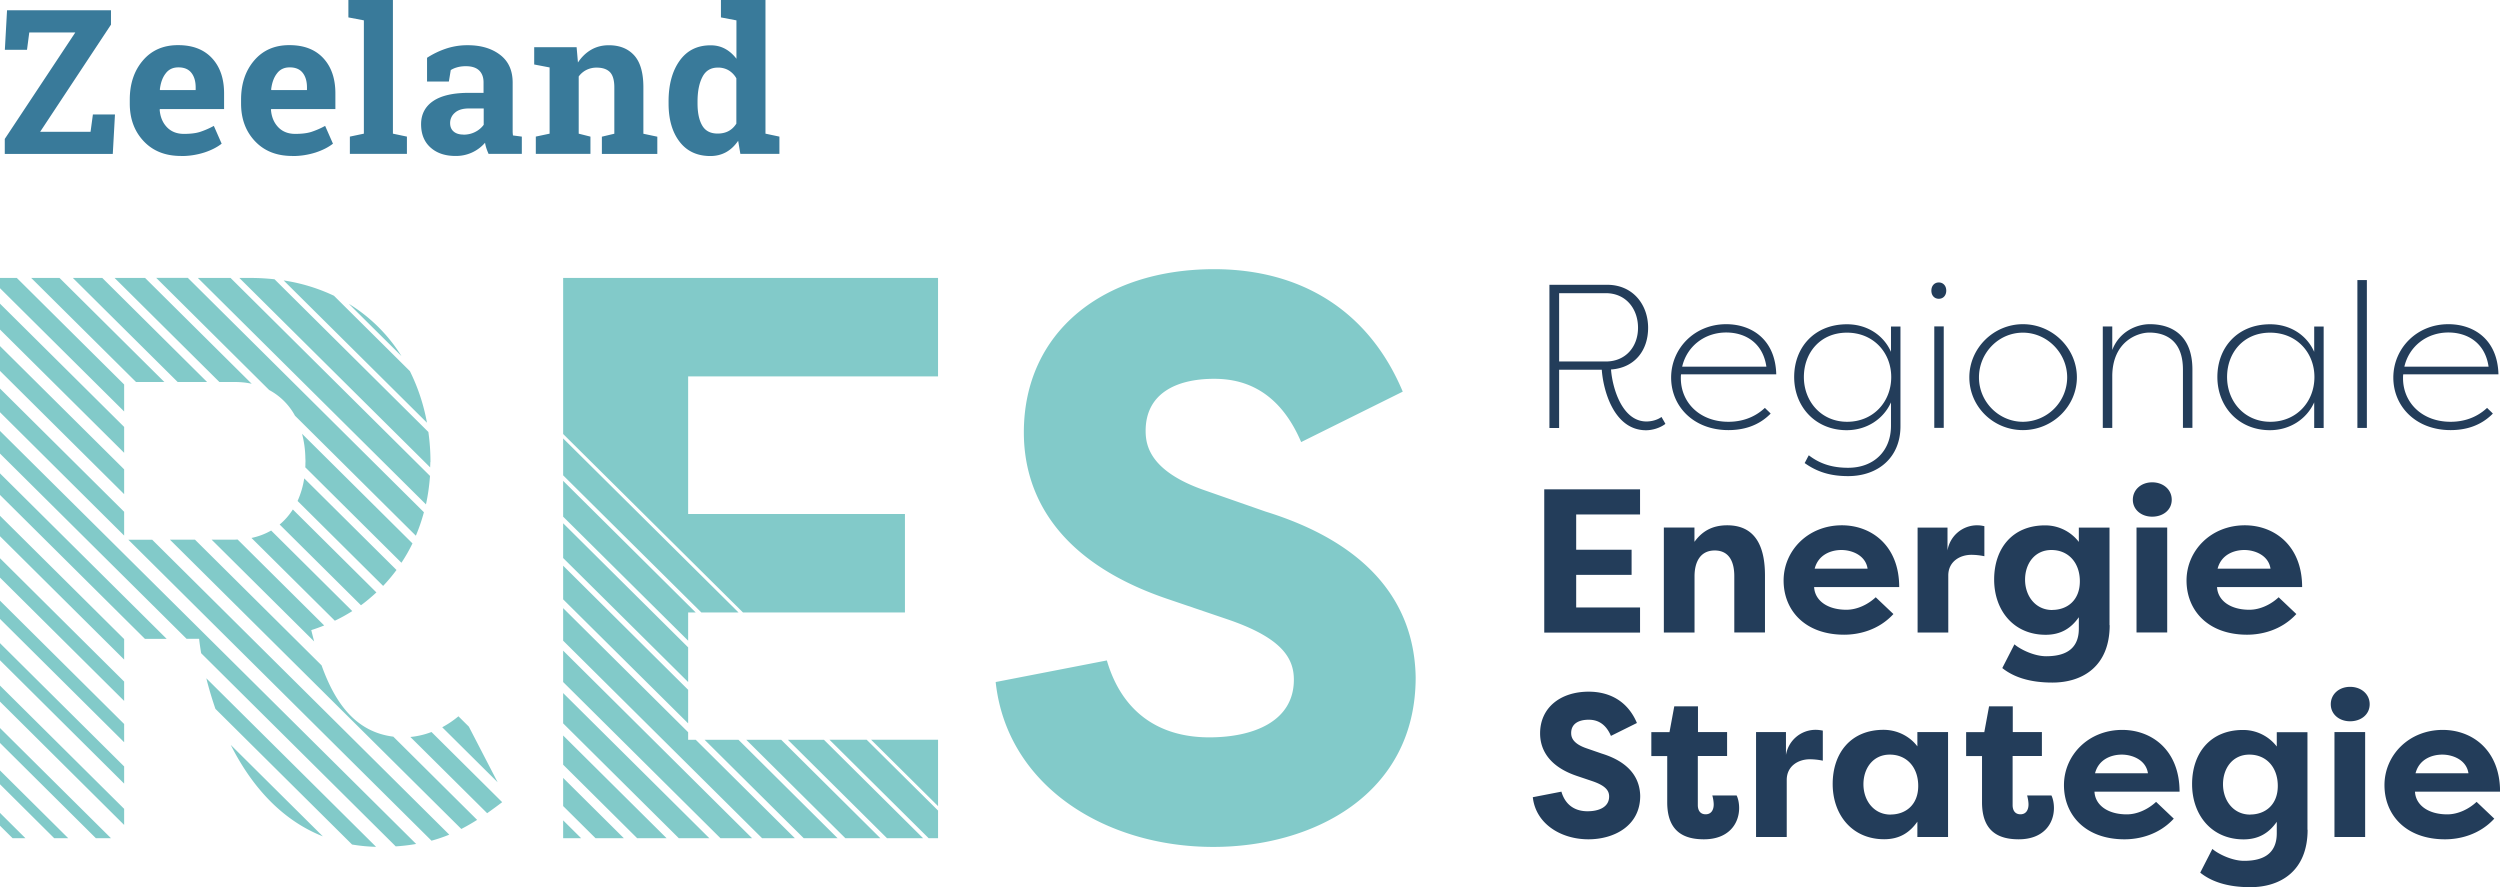 <svg width="186" height="66" viewBox="0 0 186 66" fill="none" xmlns="http://www.w3.org/2000/svg"><g clip-path="url(#clip0_1178_3)"><path d="M0 61.433l.938.93h.955L0 60.48v.954zm0-3.082l4.035 4.013h1.043L0 57.322v1.03zM0 52.2l9.236 9.175v-1.197L0 51.008V52.2zm0 3.076l7.133 7.087h1.124L0 54.166v1.11zm12.403-7.742L0 35.22v1.602l10.785 10.712h1.618zM24.02 62.225l-6.853-6.805c1.427 2.839 3.61 5.521 6.854 6.805zM0 49.124L9.236 58.3v-1.277L0 47.852v1.272zm0-10.747v1.52l9.236 9.175v-1.526L0 38.376zm0 4.596l9.236 9.175v-1.44L0 41.533v1.44zm0 3.075l9.236 9.175v-1.358L0 44.69v1.358zm30.531 8.782l5.713 5.672c.367-.26.74-.532 1.118-.821l-5.259-5.22a6.034 6.034 0 01-1.566.37h-.006zM9.544 40.151l22.56 22.397c.46-.127.902-.277 1.321-.45l-22.099-21.94H9.544v-.007zm14.384 9.355l-9.422-9.355h-1.864l21.68 21.524c.402-.208.792-.433 1.176-.676l-6.236-6.192c-2.778-.352-4.315-2.457-5.334-5.295v-.006zM9.236 38.076L0 28.906v1.764l9.236 9.175v-1.769zm6.795 14.667l10.162 10.089c.57.098 1.165.156 1.788.173l-12.63-12.54c.18.723.407 1.492.68 2.284v-.006zM0 33.746l13.883 13.783h.931c.035.323.088.682.152 1.07L29.442 62.97a13.333 13.333 0 001.52-.18L0 32.063v1.683zm21.785 4.162c-.274.428-.6.804-.979 1.116l6.05 6.007c.408-.295.781-.619 1.148-.954l-6.213-6.169h-.006zm.931-3.138l7.151 7.099a12.1 12.1 0 00.821-1.44l-8.216-8.157a7.54 7.54 0 01.244 1.717c0 .11.012.214.012.323 0 .07-.006.14-.006.214 0 .081 0 .162-.011.243h.005zm-.081.82a6.587 6.587 0 01-.495 1.682l6.365 6.32c.355-.376.687-.77.995-1.186l-6.86-6.81-.005-.006zm.518 11.291c.332-.104.652-.22.967-.347l-6.44-6.394c-.076 0-.146.011-.222.011h-1.712l7.629 7.574c-.076-.277-.146-.56-.216-.844h-.006zm7.343-19.269l-5.648-5.608a13.466 13.466 0 00-3.745-1.14l10.663 10.587a14.453 14.453 0 00-1.27-3.84zm1.532 6.764c0-.757-.053-1.509-.157-2.237l-11.443-11.36a16.154 16.154 0 00-1.782-.1h-.838l14.197 14.096c0-.133.011-.266.011-.399h.012zM20.177 39.47a4.986 4.986 0 01-1.467.554l6.202 6.157c.454-.213.885-.456 1.298-.716l-6.033-5.99v-.006zM9.236 34.92L0 25.75v1.844l9.236 9.17v-1.845zM25.948 22.6l3.92 3.89a12.015 12.015 0 00-3.92-3.89zm8.159 30.693a7.21 7.21 0 01-1.206.815l4.123 4.093-2.143-4.14-.774-.768zM9.236 28.606L1.252 20.68H0v.763l9.236 9.17v-2.007zm2.993-.185L4.43 20.68H2.323l7.798 7.741h2.108zm-2.993 3.342L0 22.593v1.926l9.236 9.169v-1.925zm12.706-.839l8.997 8.933c.239-.561.437-1.145.6-1.746L13.976 20.674h-2.353l8.403 8.343a4.725 4.725 0 011.916 1.902v.005zm10.051 4.486L17.155 20.68h-2.434l16.97 16.847c.15-.688.25-1.394.302-2.122v.006zm-14.541-6.989c.414 0 .804.035 1.176.11.035.006.065.017.1.023l-7.932-7.874h-2.27l7.797 7.741h1.135-.006zm-2.044 0L7.611 20.68h-2.19l7.798 7.741h2.19zm26.49 28.473l5.509 5.47h2.19l-7.699-7.643v2.173zm9.3-1.856v-.56l-9.3-9.233v2.422l14.803 14.697h2.44l-7.378-7.325h-.565zm-9.3-1.219l8.607 8.544h2.271l-10.878-10.8v2.256zm0-3.076l11.705 11.62h2.352L41.898 48.407v2.336zm19.817 4.295l7.378 7.326h.698v-2.059l-5.31-5.267h-2.766zm-9.295 0l7.379 7.326h2.521l-7.378-7.325h-2.521zm6.197 0l7.378 7.326h2.684l-7.378-7.325h-2.684zm-3.098 0l7.378 7.326H65.5l-7.378-7.325h-2.603zm-.571-9.469l-13.05-12.95v2.746l10.284 10.204h2.766zm-3.75 0h.565l-9.865-9.794v2.665l9.3 9.227V45.57zm13.615 9.469l4.978 4.938v-4.938h-4.978zm-9.533-9.469h12.048v-7.325h-16.13v-10.24H69.79V20.68H41.898v11.609l13.382 13.28zM41.898 62.364h1.34l-1.34-1.33v1.33zm0-2.394l2.411 2.394h2.108l-4.519-4.487v2.093zm9.3-11.806l-9.3-9.232v2.584l9.3 9.227v-2.579zm0 3.157l-9.3-9.233v2.504l9.3 9.227V51.32zm31.154-2.179c1.078 3.694 3.721 5.717 7.617 5.717 3.296 0 6.295-1.19 6.295-4.29 0-1.607-.897-3.098-4.857-4.463l-4.56-1.55c-9.293-3.156-10.673-8.931-10.673-12.383 0-7.504 5.94-12.146 14.156-12.146 6.475 0 11.518 3.098 14.034 9.111l-7.559 3.752c-1.799-4.226-4.74-4.706-6.475-4.706-2.877 0-5.095 1.133-5.095 3.868 0 1.07.297 3.035 4.495 4.463l4.438 1.55c9.416 2.92 11.093 8.515 11.157 12.325 0 8.753-7.675 12.621-15.053 12.621-8.036 0-15.356-4.527-16.195-12.268l8.275-1.607v.006z" fill="#82CAC9"/><path d="M115.277 31.838v-10.65h4.292c1.933 0 3.051 1.492 3.051 3.198 0 1.705-1.013 2.983-2.76 3.104.093 1.307.797 3.868 2.638 3.868.366 0 .797-.104 1.118-.335.093.167.198.335.291.514-.414.318-.996.474-1.439.474-2.439 0-3.202-3.075-3.295-4.503h-3.174v4.336h-.722v-.006zm4.198-4.943c1.485 0 2.394-1.11 2.394-2.51 0-1.398-.891-2.572-2.394-2.572h-3.476v5.082h3.476zm12.264 3.873c-.937.96-2.102 1.232-3.144 1.232-2.592 0-4.263-1.764-4.263-3.908 0-2.145 1.718-3.972 4.094-3.972 1.886 0 3.662 1.127 3.727 3.729h-7.082c-.017.092-.017.185-.017.289 0 1.798 1.392 3.243 3.541 3.243.92 0 1.898-.271 2.713-1.035.14.15.291.272.431.428v-.006zm-6.592-3.486h6.272c-.262-1.81-1.607-2.544-2.987-2.544-1.625 0-2.93 1.035-3.279 2.544h-.006zm15.542 2.654c-.553 1.231-1.793 2.07-3.296 2.07-2.329 0-3.907-1.752-3.907-3.955 0-2.202 1.502-3.925 3.925-3.925 1.531 0 2.743.838 3.278 2.052v-1.885h.705v7.43c0 2.294-1.642 3.7-3.896 3.7-1.304 0-2.3-.307-3.232-.972.105-.185.198-.382.309-.578.903.7 1.869.93 2.929.93 1.887 0 3.185-1.23 3.185-3.121v-1.746zm.018-1.885c0-1.81-1.316-3.301-3.296-3.301-1.98 0-3.203 1.492-3.203 3.301 0 1.81 1.287 3.33 3.22 3.33 1.934 0 3.279-1.474 3.279-3.33zm3.54-7.036c.321 0 .554.243.554.607s-.228.607-.554.607c-.326 0-.553-.242-.553-.607 0-.364.233-.607.553-.607zm.367 10.817h-.704v-7.55h.704v7.55zm5.888-7.712c2.207 0 4.018 1.798 4.018 3.954 0 2.157-1.811 3.926-4.018 3.926s-3.984-1.752-3.984-3.926c0-2.174 1.811-3.954 3.984-3.954zm0 7.261a3.313 3.313 0 003.296-3.3c0-1.81-1.485-3.331-3.296-3.331-1.811 0-3.267 1.509-3.267 3.33 0 1.821 1.485 3.301 3.267 3.301zm11.908-3.885c0-2.162-1.287-2.752-2.498-2.752-.903 0-2.725.67-2.76 3.197v3.897h-.705v-7.55h.705v1.751c.535-1.399 1.84-1.92 2.789-1.92 1.596 0 3.174.793 3.174 3.377v4.336h-.705v-4.336zm9.766 2.44c-.554 1.231-1.794 2.07-3.296 2.07-2.33 0-3.908-1.752-3.908-3.955 0-2.202 1.503-3.925 3.925-3.925 1.532 0 2.743.838 3.279 2.052v-1.885h.704v7.55h-.704v-1.907zm.017-1.885c0-1.81-1.316-3.301-3.296-3.301-1.98 0-3.203 1.492-3.203 3.301 0 1.81 1.287 3.33 3.221 3.33 1.933 0 3.278-1.474 3.278-3.33zm3.902 3.787h-.705V20.836h.705v11.002zm9.375-1.07c-.937.96-2.102 1.232-3.144 1.232-2.592 0-4.263-1.764-4.263-3.908 0-2.145 1.718-3.972 4.094-3.972 1.886 0 3.662 1.127 3.727 3.729h-7.082c-.017.092-.017.185-.017.289 0 1.798 1.392 3.243 3.541 3.243.92 0 1.898-.271 2.713-1.035.14.15.291.272.431.428v-.006zm-6.592-3.486h6.272c-.262-1.81-1.607-2.544-2.988-2.544-1.624 0-2.929 1.035-3.278 2.544h-.006zm-63.986 19.772V36.405h7.128v1.873h-4.752v2.62h4.123v1.872h-4.123v2.423h4.752v1.873h-7.128v-.012zm8.893-7.804h2.282v1.063c.658-.913 1.485-1.231 2.44-1.231 2.207 0 2.807 1.752 2.807 3.729v4.243h-2.283v-4.197c0-1.08-.396-1.902-1.456-1.902-1.059 0-1.502.838-1.502 1.92v4.185h-2.283v-7.805l-.005-.005zm17.085 6.434c-1.118 1.22-2.609 1.538-3.663 1.538-2.912 0-4.507-1.81-4.507-4.03s1.811-4.11 4.338-4.11c2.178 0 4.263 1.492 4.263 4.596h-6.33c.047.971.949 1.688 2.405 1.688.815 0 1.625-.41 2.178-.93l1.316 1.248zm-5.858-3.376h3.936c-.151-1.006-1.182-1.388-1.945-1.388-.763 0-1.718.336-1.991 1.388zm9.882-1.353a2.234 2.234 0 012.16-1.873c.262 0 .338.017.583.064v2.237a4.811 4.811 0 00-.967-.104c-.856 0-1.718.503-1.718 1.538v4.243h-2.283v-7.805h2.225v1.706-.006zm12.066 5.55c0 3.076-2.021 4.278-4.263 4.278-1.747 0-2.929-.439-3.727-1.08l.903-1.764c.46.393 1.485.885 2.358.885 1.182 0 2.434-.353 2.434-2.053v-.85c-.565.804-1.316 1.307-2.469 1.307-2.393 0-3.832-1.827-3.832-4.11 0-2.284 1.334-4.03 3.786-4.03a3.15 3.15 0 012.515 1.231v-1.064h2.283v7.262l.012-.012zm-4.275-1.127c1.118 0 2.056-.717 2.056-2.128 0-1.41-.874-2.33-2.114-2.33-1.24 0-1.962 1.006-1.962 2.209s.768 2.255 2.02 2.255v-.006zm7.437-9.493c.815 0 1.455.532 1.455 1.295 0 .763-.646 1.26-1.455 1.26-.81 0-1.439-.52-1.439-1.26s.612-1.295 1.439-1.295zm-1.165 11.17V39.25h2.283v7.804h-2.283zm11.891-1.371c-1.118 1.22-2.609 1.538-3.663 1.538-2.911 0-4.507-1.81-4.507-4.03s1.811-4.11 4.338-4.11c2.178 0 4.263 1.492 4.263 4.596h-6.33c.047.971.949 1.688 2.405 1.688.815 0 1.625-.41 2.178-.93l1.316 1.248zm-5.858-3.376h3.936c-.151-1.006-1.182-1.388-1.945-1.388-.763 0-1.718.336-1.991 1.388zm-48.822 16.587c.273.942.949 1.462 1.945 1.462.844 0 1.607-.306 1.607-1.098 0-.41-.227-.792-1.24-1.139l-1.165-.393c-2.376-.804-2.731-2.284-2.731-3.162 0-1.92 1.52-3.105 3.616-3.105 1.654 0 2.941.792 3.587 2.33l-1.933.96c-.46-1.082-1.211-1.203-1.654-1.203-.734 0-1.304.289-1.304.989 0 .271.075.774 1.147 1.139l1.135.393c2.405.745 2.836 2.173 2.854 3.15 0 2.238-1.963 3.226-3.849 3.226-2.056 0-3.925-1.156-4.141-3.133l2.114-.41.012-.006zm10.15-4.429h2.178v1.78h-2.178v3.655c0 .335.139.682.582.682.443 0 .6-.364.6-.729 0-.225-.064-.549-.105-.67h1.811c.14.289.186.653.186.93 0 1.157-.768 2.33-2.62 2.33-1.38 0-2.731-.485-2.731-2.752v-3.44h-1.182v-1.78h1.351l.355-1.92h1.764v1.92l-.011-.006zm6.557 1.706a2.234 2.234 0 012.16-1.873c.262 0 .338.017.582.057v2.238a4.801 4.801 0 00-.966-.104c-.856 0-1.718.503-1.718 1.538v4.243h-2.283v-7.805h2.225v1.706zm12.06-1.706v7.805h-2.283v-1.139c-.565.804-1.316 1.307-2.469 1.307-2.394 0-3.832-1.827-3.832-4.11 0-2.285 1.334-4.03 3.785-4.03 1.06 0 1.98.514 2.516 1.231v-1.064h2.283zM140.66 60.6c1.118 0 2.056-.717 2.056-2.127 0-1.411-.874-2.33-2.114-2.33-1.24 0-1.962 1.006-1.962 2.208 0 1.203.768 2.255 2.02 2.255V60.6zm9.079-6.134h2.178v1.78h-2.178v3.655c0 .335.139.682.582.682.443 0 .6-.364.6-.729 0-.225-.064-.549-.105-.67h1.811c.14.289.186.653.186.93 0 1.157-.768 2.33-2.62 2.33-1.38 0-2.731-.485-2.731-2.752v-3.44h-1.182v-1.78h1.351l.355-1.92h1.764v1.92l-.011-.006zm11.99 6.441c-1.118 1.22-2.609 1.538-3.663 1.538-2.912 0-4.507-1.81-4.507-4.03s1.811-4.11 4.338-4.11c2.178 0 4.263 1.49 4.263 4.596h-6.33c.046.97.949 1.688 2.405 1.688.815 0 1.625-.41 2.178-.931l1.316 1.249zm-5.858-3.377h3.936c-.151-1.006-1.182-1.387-1.945-1.387-.763 0-1.718.335-1.991 1.387zm15.815 4.198c0 3.075-2.02 4.278-4.262 4.278-1.747 0-2.929-.44-3.727-1.081l.903-1.764c.46.393 1.485.885 2.358.885 1.182 0 2.434-.353 2.434-2.053v-.85c-.565.804-1.316 1.307-2.469 1.307-2.393 0-3.832-1.827-3.832-4.11 0-2.284 1.334-4.03 3.786-4.03a3.15 3.15 0 012.515 1.231v-1.063h2.283v7.261l.011-.011zm-4.274-1.128c1.118 0 2.056-.717 2.056-2.127 0-1.411-.874-2.33-2.114-2.33-1.24 0-1.962 1.006-1.962 2.208 0 1.203.768 2.255 2.02 2.255V60.6zm7.436-9.499c.816 0 1.456.532 1.456 1.295 0 .764-.646 1.267-1.456 1.267-.809 0-1.438-.52-1.438-1.267 0-.745.612-1.295 1.438-1.295zm-1.164 11.17v-7.805h2.283v7.805h-2.283zm11.891-1.364c-1.118 1.22-2.609 1.538-3.663 1.538-2.912 0-4.507-1.81-4.507-4.03s1.811-4.11 4.338-4.11c2.178 0 4.263 1.49 4.263 4.596h-6.33c.047.97.949 1.688 2.405 1.688.815 0 1.625-.41 2.178-.931l1.316 1.249zm-5.858-3.377h3.936c-.151-1.006-1.182-1.387-1.945-1.387-.763 0-1.718.335-1.991 1.387z" fill="#233D5A"/><path d="M8.257.763v1.07l-5.27 7.972h3.75l.175-1.29h1.642l-.163 2.938H.355v-1.116l5.247-7.92H2.178l-.169 1.289H.361L.524.763h7.733zm5.2 10.84c-1.152 0-2.073-.364-2.766-1.098C10 9.77 9.655 8.84 9.655 7.707v-.295c0-1.18.326-2.151.978-2.914.652-.763 1.532-1.145 2.627-1.139 1.077 0 1.915.324 2.515.971.6.648.897 1.52.897 2.62v1.167h-4.775l-.018.046c.041.526.216.954.53 1.29.315.335.74.508 1.276.508.477 0 .873-.046 1.188-.144a6.084 6.084 0 001.036-.451l.582 1.324c-.331.26-.757.48-1.28.653a5.581 5.581 0 01-1.76.266l.006-.006zm-.192-6.59c-.402 0-.716.15-.943.456-.233.3-.373.7-.43 1.197l.022.035h2.644V6.51c0-.457-.105-.821-.32-1.093-.216-.272-.536-.405-.973-.405zm8.473 6.59c-1.153 0-2.073-.364-2.766-1.098-.693-.735-1.036-1.665-1.036-2.798v-.295c0-1.18.326-2.151.978-2.914.652-.763 1.531-1.145 2.626-1.139 1.078 0 1.916.324 2.516.971.6.648.897 1.52.897 2.62v1.167h-4.776l-.017.046c.04.526.215.954.53 1.29.314.335.74.508 1.275.508.478 0 .874-.046 1.188-.144a6.08 6.08 0 001.037-.451l.582 1.324c-.332.26-.757.48-1.281.653a5.58 5.58 0 01-1.759.266l.006-.006zm-.192-6.59c-.402 0-.716.15-.943.456-.233.3-.373.7-.431 1.197l.023.035h2.644V6.51c0-.457-.105-.821-.32-1.093-.216-.272-.536-.405-.973-.405zM25.92 1.29V0h3.313v9.944l1.042.22v1.283H26.03v-1.283l1.042-.22v-8.43l-1.153-.219v-.006zm10.429 10.157a4.848 4.848 0 01-.158-.405 2.632 2.632 0 01-.104-.422 2.834 2.834 0 01-2.196.983c-.786 0-1.403-.214-1.869-.636-.466-.422-.693-1-.693-1.728 0-.729.303-1.319.903-1.723.6-.405 1.485-.607 2.643-.607h1.101v-.78c0-.382-.11-.677-.332-.891-.221-.208-.547-.312-.984-.312-.245 0-.466.029-.658.086a1.67 1.67 0 00-.466.203l-.14.85h-1.624V4.3a6.203 6.203 0 011.362-.665 5.004 5.004 0 011.666-.271c.99 0 1.793.243 2.416.722.623.48.926 1.168.926 2.059V9.77c0 .11.012.209.023.307l.659.087v1.283H36.33h.018zm-1.87-1.428c.327 0 .623-.07.886-.208a1.75 1.75 0 00.623-.526V8.07h-1.101c-.46 0-.804.104-1.042.318a.992.992 0 00-.356.769c0 .271.088.48.263.63.174.15.419.225.727.225v.006zm5.375.145l1.037-.22V5.018l-1.147-.22V3.51H42.9l.099 1.14c.268-.405.594-.723.984-.949.39-.225.827-.335 1.31-.335.81 0 1.438.254 1.893.757.454.503.681 1.295.681 2.37V9.95l1.037.22v1.283H44.78v-1.284l.926-.22V6.5c0-.533-.111-.914-.327-1.134-.215-.22-.547-.335-.984-.335a1.67 1.67 0 00-.768.173c-.227.116-.42.278-.571.486v4.255l.873.22v1.283h-4.064v-1.283h-.012zm15.059.318c-.25.364-.547.647-.89.838-.344.19-.735.289-1.171.289-.984 0-1.753-.358-2.295-1.07-.547-.716-.815-1.659-.815-2.832V7.55c0-1.254.274-2.26.821-3.029.548-.769 1.316-1.15 2.306-1.15.402 0 .757.086 1.078.26.32.173.6.422.844.74V1.515l-1.153-.22V0h3.313v9.944l1.037.22v1.283h-2.906l-.163-.971-.006.006zM51.897 7.7c0 .694.116 1.243.35 1.642.232.399.616.595 1.146.595.315 0 .588-.063.821-.19.233-.128.42-.313.571-.55v-3.37a1.626 1.626 0 00-.565-.59 1.532 1.532 0 00-.81-.208c-.53 0-.913.231-1.152.7-.239.462-.361 1.069-.361 1.82v.157V7.7z" fill="#397A9A"/></g><defs><clipPath id="clip0_1178_3"><path fill="#fff" d="M0 0h186v66H0z"/></clipPath></defs></svg>